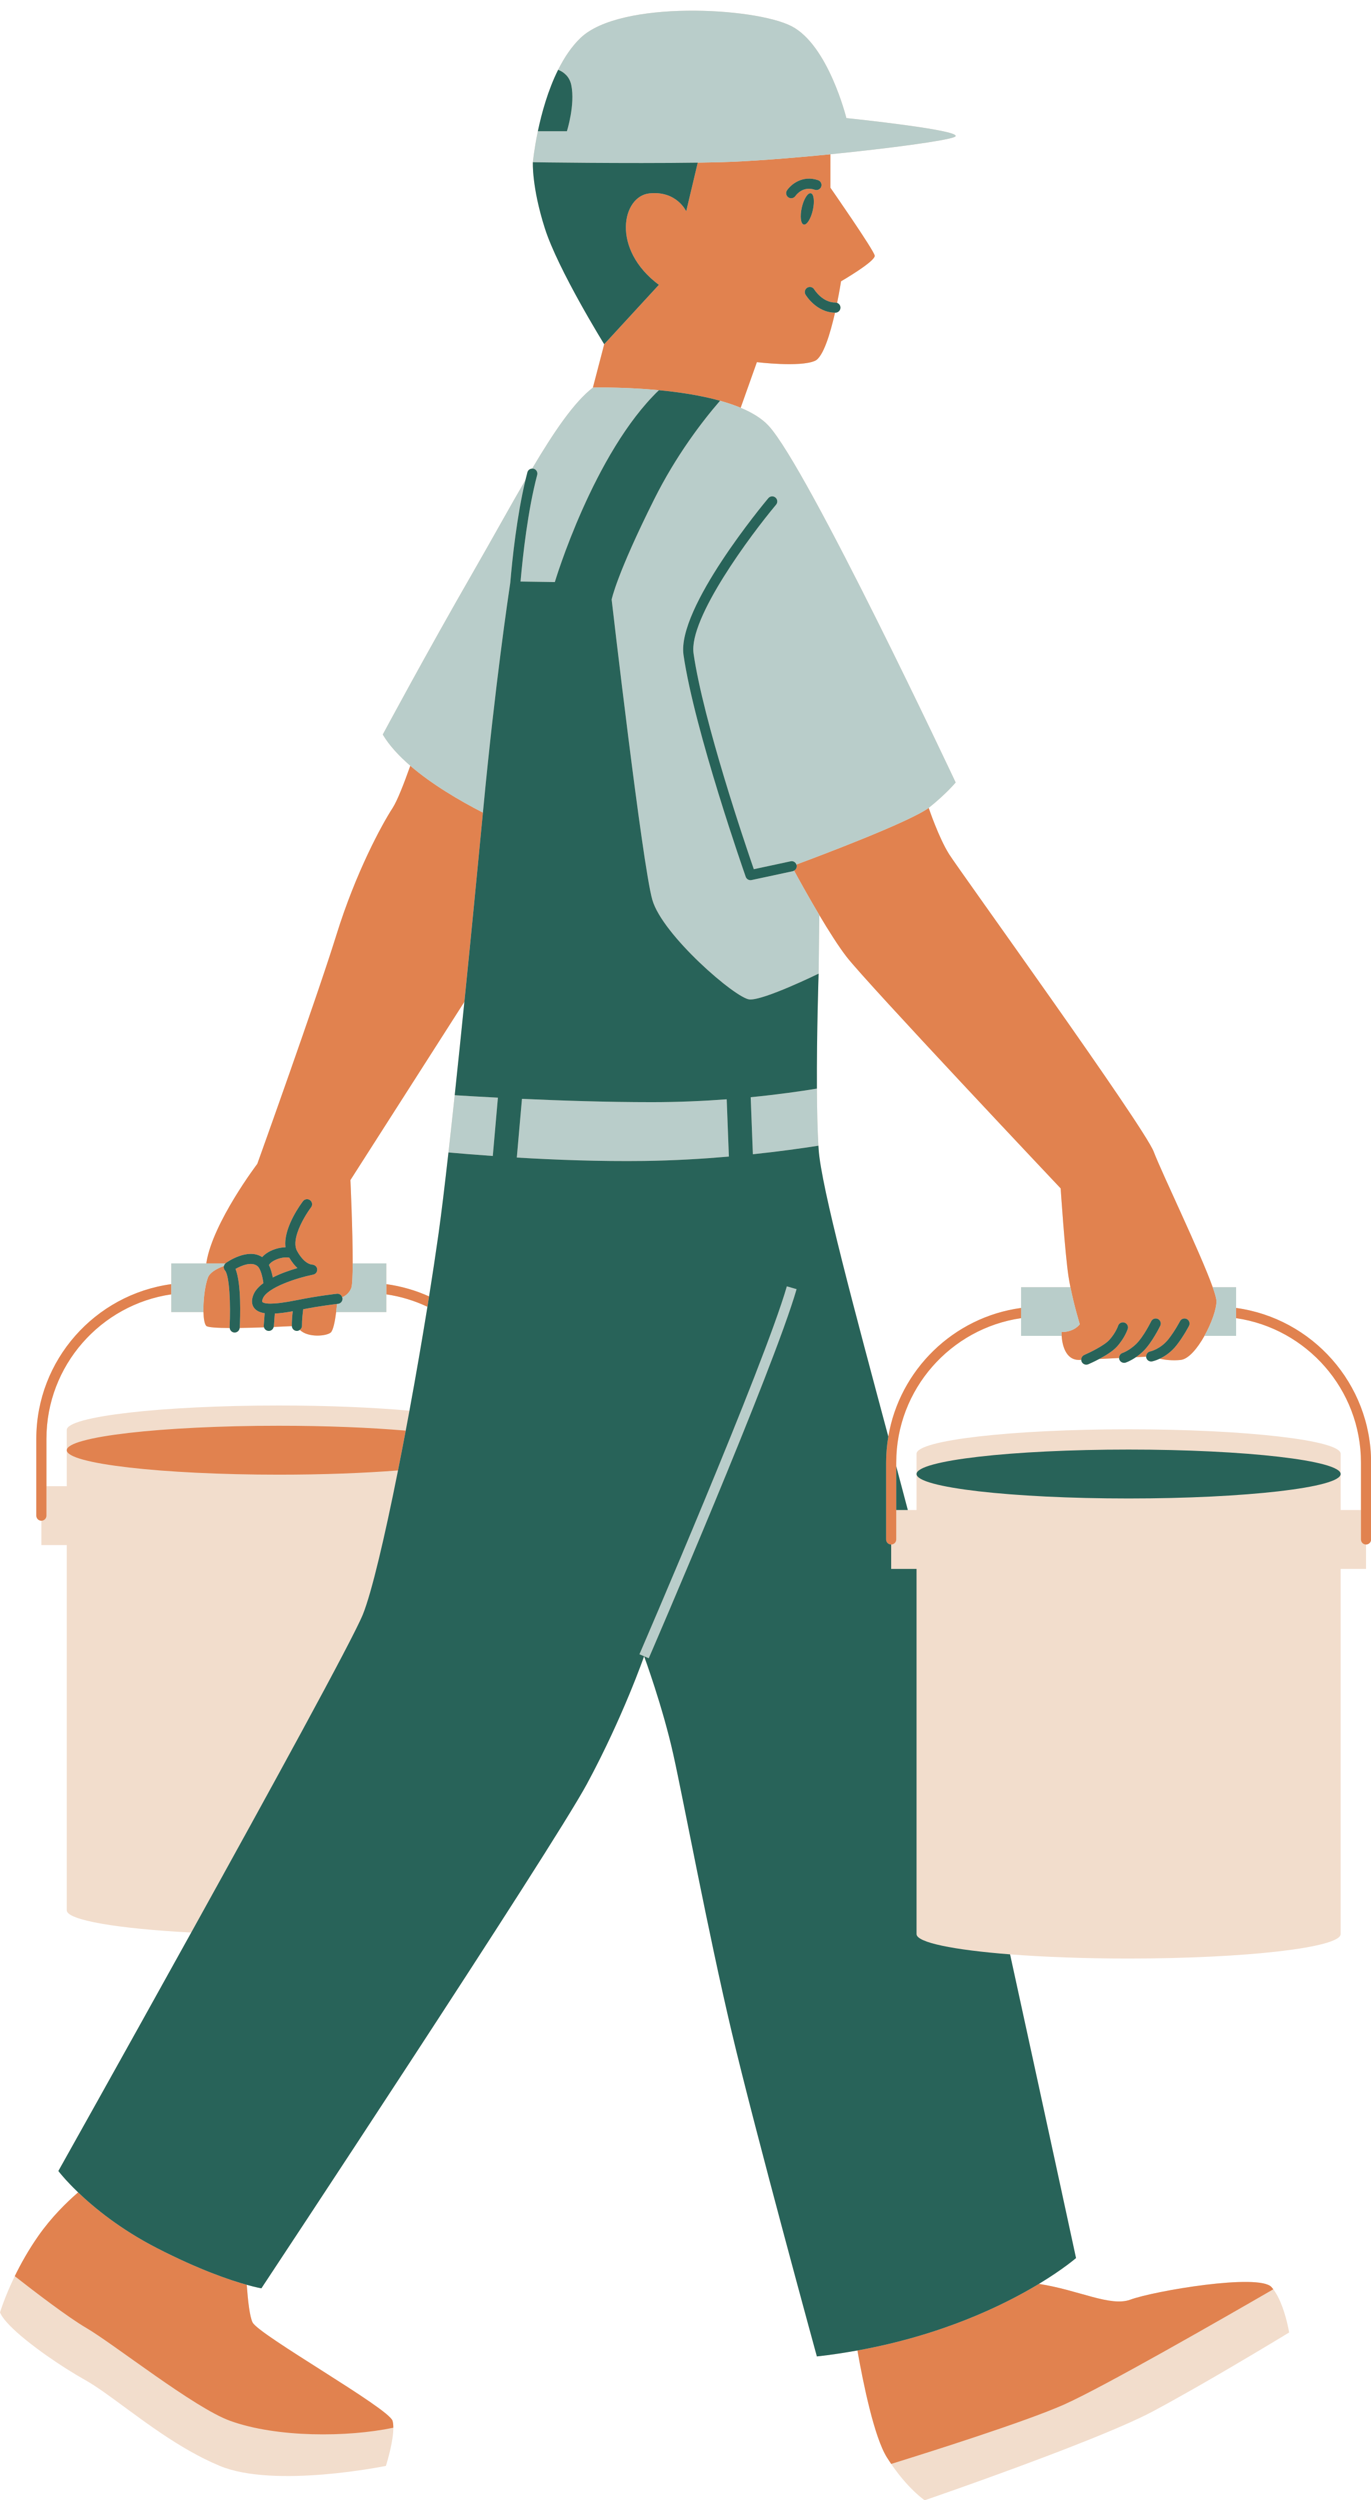 <?xml version="1.0" encoding="UTF-8"?>
<!DOCTYPE svg PUBLIC '-//W3C//DTD SVG 1.0//EN'
          'http://www.w3.org/TR/2001/REC-SVG-20010904/DTD/svg10.dtd'>
<svg height="1242.0" preserveAspectRatio="xMidYMid meet" version="1.0" viewBox="0.0 -5.3 681.3 1242.0" width="681.3" xmlns="http://www.w3.org/2000/svg" xmlns:xlink="http://www.w3.org/1999/xlink" zoomAndPan="magnify"
><g id="change1_1"
  ><path d="M614.268,644.42v-10.296H602.64c-6.088-17.098-25.296-56.733-29.287-67.255 c-4.758-12.542-96.504-139.615-101.694-147.832s-10.154-23.01-10.154-23.01c8.633-6.868,13.411-12.632,13.411-12.632 S401.237,226.73,381.811,206.05c-3.341-3.557-8.133-6.433-13.742-8.78l8.06-22.669c0,0,21.343,2.639,28.837-0.64 c4.14-1.811,7.663-13.679,9.989-23.942c0.058,0.001,0.112,0.01,0.17,0.01c0.005,0,0.012,0,0.017,0 c1.391-0.001,2.517-1.129,2.515-2.521c-0.002-1.085-0.697-1.988-1.659-2.34c1.24-6.093,1.942-10.724,1.942-10.724 s17.205-9.96,16.737-12.77c-0.468-2.81-22.014-33.724-22.014-33.724V71.33c29.464-2.935,57.4-6.708,61.667-8.575 c7.164-3.134-53.727-9.402-53.727-9.402s-8.955-36.266-27.311-45.668S308.223-5.3,288.523,13.504 c-4.493,4.289-8.163,9.84-11.163,15.847c-5.069,10.147-8.209,21.593-10.08,30.53c-1.878,8.971-2.486,15.409-2.486,15.409l0,0l0,0 c0,0-0.609,12.19,5.948,32.799S300.25,165.7,300.25,165.7l-5.617,21.53c-9.368,7.246-19.248,21.769-30.214,40.255 c-1.071,0.043-2.045,0.74-2.335,1.833c-0.326,1.227-0.637,2.483-0.942,3.751c-8.001,13.76-16.581,29.363-25.971,45.673 c-23.813,41.36-44.966,80.84-44.966,80.84c3.195,5.407,8.018,10.617,13.686,15.506c-3.109,8.762-6.475,17.409-8.768,20.939 c-5.38,8.287-18.293,31.959-27.977,63.164s-39.275,113.638-39.275,113.638s-22.059,29.053-25.287,48.96 c-0.029,0.177-0.009,0.338-0.026,0.511H85.121v10.297c-37.826,5.141-67.079,37.63-67.079,76.844V747.6 c0,1.391,1.127,2.517,2.517,2.517c0,0,0,0,0.001,0v12.111h12.613V943.63c0,4.919,25.379,9.152,61.852,11.062 C60.636,1016.719,29,1073.144,29,1073.144s3.264,4.329,9.817,10.613c-6.089,5.282-13.49,12.637-19.827,21.711 c-4.907,7.025-8.742,13.942-11.653,19.916l0,0c-0.002,0.004-0.003,0.007-0.005,0.011c-0.268,0.55-0.524,1.088-0.776,1.621 c-0.113,0.239-0.223,0.475-0.333,0.71c-0.807,1.729-1.531,3.355-2.172,4.864c-0.014,0.033-0.027,0.064-0.041,0.097 c-0.45,1.061-0.862,2.064-1.233,2.995c-0.001,0.002-0.001,0.003-0.002,0.005c-0.56,1.408-1.03,2.647-1.414,3.707 c-0.014,0.04-0.029,0.079-0.043,0.118c-0.366,1.009-0.651,1.84-0.862,2.474c-0.025,0.074-0.046,0.138-0.068,0.206 c-0.095,0.289-0.171,0.524-0.23,0.711c-0.022,0.069-0.044,0.139-0.061,0.193c-0.028,0.089-0.052,0.168-0.067,0.217 c-0.001,0.004-0.001,0.003-0.002,0.007c-0.006,0.021-0.025,0.082-0.025,0.082c0.422,1.036,1.16,2.203,2.158,3.469 c1.497,1.899,3.58,4.022,6.061,6.258c2.834,2.555,6.203,5.258,9.796,7.949c1.649,1.235,3.333,2.467,5.056,3.681 c6.573,4.63,13.487,8.991,19.241,12.213s12.759,8.43,20.709,14.279c2.65,1.95,5.405,3.971,8.253,6.014 c2.848,2.043,5.79,4.107,8.814,6.143c9.072,6.108,18.882,11.963,29.125,16.221c27.313,11.355,82.552,0,82.552,0 s0.014-0.046,0.021-0.068c0.022-0.068,0.063-0.198,0.138-0.444c0-0.001,0-0.001,0.001-0.002c0.695-2.258,3.556-11.981,3.537-18.445 c0-0.001,0-0.003,0-0.004l0,0c-0.004-1.307-0.112-2.495-0.396-3.442c-1.88-6.267-66.426-42.613-69.56-48.88 c-1.417-2.834-2.32-10.794-2.886-18.664c4.741,1.321,7.272,1.744,7.272,1.744S273.877,913.814,291.7,880.81 c17.818-32.996,28.378-63.351,28.383-63.367h0.001c0.008,0.022,9.243,25.093,14.522,48.845 c5.281,23.763,17.162,87.791,29.044,137.958c11.881,50.167,42.289,161.019,42.289,161.019c6.994-0.786,13.694-1.798,20.146-2.964 c2.92,16.518,8.357,43.05,14.636,53.097c1.857,2.971,3.705,5.565,5.486,7.867c0.096,0.125,0.194,0.256,0.29,0.379 c0.473,0.605,0.935,1.175,1.396,1.735c0.141,0.171,0.282,0.345,0.421,0.511c0.437,0.522,0.863,1.02,1.286,1.501 c0.154,0.176,0.306,0.348,0.458,0.519c0.403,0.452,0.797,0.887,1.184,1.301c0.165,0.177,0.324,0.343,0.486,0.514 c0.361,0.38,0.717,0.754,1.06,1.1c0.191,0.193,0.369,0.367,0.554,0.55c0.296,0.293,0.596,0.592,0.876,0.86 c0.454,0.434,0.888,0.839,1.295,1.207c0.013,0.011,0.025,0.022,0.037,0.034c0.334,0.302,0.652,0.582,0.95,0.84 c0.02,0.017,0.039,0.033,0.058,0.05c0.292,0.252,0.566,0.483,0.82,0.693c0.017,0.014,0.032,0.026,0.049,0.04 c0.251,0.206,0.484,0.395,0.693,0.56c0.016,0.012,0.028,0.022,0.043,0.034c0.204,0.161,0.389,0.304,0.55,0.426 c0.02,0.015,0.034,0.025,0.053,0.04c0.482,0.364,0.753,0.546,0.753,0.546s10.145-3.48,24.58-8.646 c2.625-0.939,5.391-1.934,8.264-2.974c1.437-0.52,2.9-1.051,4.385-1.592c2.971-1.082,6.031-2.204,9.144-3.354 c4.67-1.726,9.462-3.516,14.257-5.335c1.598-0.606,3.196-1.216,4.791-1.827c2.042-0.783,4.071-1.568,6.09-2.354 c3.653-1.422,7.246-2.842,10.74-4.248c4.264-1.716,8.358-3.404,12.203-5.041c2.885-1.228,5.617-2.423,8.168-3.576 c2.897-1.31,5.576-2.568,7.926-3.746c0.041-0.02,0.087-0.042,0.128-0.062c0.971-0.488,1.89-0.962,2.751-1.423 c1.877-1.002,3.816-2.053,5.792-3.135c1.15-0.63,2.316-1.272,3.491-1.923c3.294-1.824,6.668-3.718,10.06-5.644 c1.909-1.084,3.821-2.177,5.725-3.27s3.798-2.187,5.672-3.272c1.873-1.086,3.724-2.163,5.541-3.225 c0.908-0.531,1.808-1.057,2.698-1.579c16.011-9.387,28.701-17.12,28.701-17.12l0,0c0,0-0.01-0.059-0.025-0.145 c-0.18-1.062-1.479-8.336-4.255-14.868c-0.001-0.002-0.002-0.005-0.003-0.007c-0.249-0.584-0.509-1.163-0.782-1.731 c-0.003-0.007-0.007-0.013-0.01-0.02c-0.271-0.564-0.554-1.117-0.85-1.654c-0.005-0.009-0.01-0.017-0.015-0.026 c-0.296-0.536-0.603-1.057-0.923-1.556c-0.002-0.003-0.005-0.007-0.007-0.01c-0.594-0.925-1.223-1.793-1.904-2.542 c-6.267-6.893-58.28,1.88-70.186,6.267c-9.902,3.648-25.884-4.882-45.398-7.839c12.181-7.361,18.451-12.841,18.451-12.841 s-15.841-73.338-32.774-150.856c16.814,1.309,37.081,2.073,58.897,2.073c58.197,0,105.376-5.438,105.376-12.147V774.052h12.613 v-12.111h0.001c1.391,0,2.517-1.126,2.517-2.517v-38.159C681.347,682.051,652.094,649.561,614.268,644.42z M203.471,695.462 c-17.896-1.617-40.424-2.583-64.924-2.583c-58.197,0-105.376,5.439-105.376,12.147v10.068v17.877H23.076v-23.529 c0-36.433,27.003-66.669,62.045-71.771v8.799h15.977c0.097,3.305,0.542,5.944,1.38,6.852c0.702,0.76,5.479,1.038,11.675,1.064 c0.136,1.202,1.076,2.178,2.325,2.244c0.043,0.002,0.087,0.002,0.132,0.002c1.289,0,2.355-0.987,2.482-2.272 c3.952-0.051,8.153-0.168,12.089-0.307c0.294,0.962,1.141,1.697,2.204,1.778c0.065,0.005,0.13,0.007,0.194,0.007 c1.178,0,2.151-0.838,2.41-1.969c3.767-0.155,6.975-0.31,9.05-0.416c0.071,1.327,1.151,2.385,2.493,2.385c0.005,0,0.011,0,0.017,0 c0.546-0.004,1.022-0.217,1.432-0.515c4.193,4.03,13.253,3.103,15.358,1.322c1.306-1.105,2.18-5.968,2.707-10.176h24.93v-8.799 c7.205,1.049,14.068,3.16,20.428,6.17C209.67,660.756,206.622,678.372,203.471,695.462z M217.938,607.428 c-1.385,9.83-2.977,20.373-4.709,31.263c-6.645-2.994-13.78-5.077-21.254-6.093v-10.297h-16.707c0.038-15.955-1.126-41.4-1.126-41.4 l56.626-88.541c-1.636,16.151-3.257,31.832-4.807,46.382c-0.266,2.499-0.53,4.962-0.792,7.389c-0.01,0.097-0.021,0.192-0.031,0.289 c-0.253,2.344-0.503,4.654-0.751,6.926c-0.01,0.091-0.02,0.181-0.03,0.272c-0.512,4.687-1.013,9.217-1.502,13.561 C220.98,583.846,219.296,597.785,217.938,607.428z M406.803,565.573c-0.037-0.565-0.07-1.158-0.105-1.743 c-0.479-8.137-0.694-18.108-0.748-28.353c-0.147-27.633,0.853-57.123,0.853-57.123l0.353-29.063 c4.582,7.7,9.532,15.542,13.524,20.699c10.38,13.407,106.394,115.044,106.394,115.044s2.162,32.437,3.892,43.682 c0.275,1.789,0.609,3.609,0.969,5.408h-24.523v10.296c-33.575,4.563-60.377,30.675-65.981,63.913 C424.892,646.485,408.034,584.235,406.803,565.573z M666.216,716.85c0-6.709-47.178-12.147-105.376-12.147 c-58.197,0-105.376,5.439-105.376,12.147v10.068v17.877h-4.339c-1.879-7.136-3.806-14.4-5.757-21.721v-1.808 c0-36.433,27.004-66.669,62.045-71.771v8.799h20.154c0.263,3.859,1.673,12.277,9.022,11.943c0.231-0.01,0.479-0.022,0.729-0.033 c0.014,0.294,0.062,0.592,0.186,0.878c0.41,0.954,1.337,1.522,2.313,1.522c0.332,0,0.669-0.066,0.993-0.206 c0.489-0.211,2.754-1.205,5.416-2.617c3.183-0.154,6.619-0.322,9.917-0.484c0.01,0.214,0.002,0.427,0.07,0.641 c0.342,1.072,1.332,1.755,2.399,1.755c0.253,0,0.509-0.037,0.762-0.118c0.127-0.04,2.31-0.772,5.111-2.69 c2.038-0.101,3.796-0.189,5.102-0.254c0.006,0.119-0.026,0.232-0.003,0.353c0.231,1.204,1.286,2.04,2.468,2.04 c0.157,0,0.317-0.015,0.479-0.047c0.131-0.025,1.645-0.338,3.741-1.318c2.722,0.565,6.486,1.038,10.487,0.588 c3.889-0.437,8.32-5.762,11.781-11.952h15.728v-8.799c35.041,5.102,62.045,35.338,62.045,71.771v23.53h-10.097L666.216,716.85 L666.216,716.85z" fill="#f2ddcc"
  /></g
  ><g
  ><g id="change2_1"
    ><path d="M203.892,375.088c10.675,9.208,24.377,17.263,36.091,23.281c-2.85,29.914-6.059,62.816-9.216,93.99 L174.142,580.9c0,0,1.164,25.445,1.126,41.4c-0.015,6.165-0.209,10.917-0.719,12.231c-1.001,2.576-2.94,3.909-4.508,4.609 c-0.356-1.131-1.432-1.921-2.637-1.765c-0.098,0.01-9.923,1.133-19.448,3.082c-6.739,1.381-10.904,1.813-13.504,1.818 c-0.012-0.001-0.021-0.008-0.033-0.009c-0.029-0.002-0.053,0.011-0.081,0.01c-2.806-0.008-3.731-0.523-4.024-0.88 c-0.111-0.138-0.114-0.713,0.328-1.745c2.297-5.366,16.571-10.083,25.028-11.796c1.279-0.261,2.092-1.45,1.946-2.748 c-0.147-1.298-1.304-2.183-2.623-2.229c-0.01-0.047-3.628,0.049-7.398-6.806c-1.309-2.379-0.913-5.698,0.209-9.075 c1.667-5.015,4.954-10.16,6.773-12.559c0.839-1.106,0.624-2.684-0.482-3.525c-1.107-0.843-2.684-0.627-3.526,0.479 c-1.073,1.41-8.79,11.882-8.816,21.026c-0.002,0.628,0.047,1.245,0.122,1.857c-0.874,0.022-1.773,0.116-2.676,0.282 c-3.414,0.627-6.838,2.247-8.921,4.608c-7.269-4.77-17.604,2.611-18.063,2.941c-0.072,0.052-0.109,0.135-0.174,0.194h-9.483 c0.017-0.173-0.002-0.334,0.026-0.511c3.228-19.907,25.287-48.96,25.287-48.96s29.591-82.433,39.275-113.638 s22.597-54.878,27.977-63.164C197.417,392.497,200.782,383.85,203.892,375.088z M191.975,637.671 c7.205,1.049,14.068,3.16,20.428,6.17c0.279-1.725,0.554-3.442,0.826-5.15c-6.645-2.994-13.78-5.077-21.254-6.093V637.671z M20.559,750.118L20.559,750.118c1.39,0,2.517-1.126,2.517-2.517v-14.63v-23.529c0-36.433,27.003-66.669,62.045-71.771v-5.074 c-37.826,5.141-67.079,37.63-67.079,76.844V747.6C18.042,748.992,19.169,750.118,20.559,750.118z M33.172,715.094 c0,6.709,47.178,12.147,105.376,12.147c21.966,0,42.358-0.776,59.24-2.101c1.279-6.411,2.563-13.032,3.837-19.778 c-17.586-1.517-39.421-2.416-63.077-2.416C80.35,702.947,33.172,708.385,33.172,715.094z M442.852,1218.654 c19.136-5.937,66.474-20.893,85.755-29.421c19.304-8.538,79.627-43.155,104.14-57.334c0.349,0.455-0.216-0.353-0.897-1.102 c-6.267-6.893-58.28,1.88-70.186,6.267c-9.902,3.648-25.884-4.882-45.398-7.839c-17.787,10.748-48.212,25.491-90.184,33.075 c2.92,16.518,8.357,43.05,14.636,53.097 M125.505,1148.344c-1.417-2.834-2.32-10.794-2.886-18.664 c-8.378-2.335-23.731-7.504-44.741-18.309c-18.1-9.309-31.049-19.928-39.063-27.614c-6.089,5.282-13.49,12.637-19.827,21.711 c-4.907,7.025-8.742,13.942-11.653,19.916c10.502,8.216,26.601,20.495,35.439,25.651c13.839,8.073,53.737,39.773,71.598,46.219 c23.187,8.367,58.259,8.215,81.088,3.412c-0.004-1.307-0.112-2.495-0.396-3.442 C193.185,1190.957,128.639,1154.611,125.505,1148.344z M404.965,173.96c-7.494,3.279-28.837,0.64-28.837,0.64l-8.06,22.669 c-9.553-3.998-21.518-6.431-33.02-7.894c-0.021-0.003-0.042-0.006-0.063-0.008c-20.99-2.664-40.352-2.135-40.352-2.135l5.617-21.53 l27.166-29.508c-23.888-17.799-18.267-44.028-4.684-45.433C336.316,89.355,341,99.659,341,99.659l5.733-24.159 c3.726-0.055,7.329-0.124,10.741-0.209c14.483-0.362,35.188-1.969,55.189-3.962v16.62c0,0,21.546,30.913,22.014,33.724 c0.468,2.81-16.737,12.77-16.737,12.77s-0.702,4.631-1.942,10.724c-0.27-0.099-0.553-0.173-0.858-0.173h-0.002 c-0.005,0-0.007,0-0.012,0c-6.489,0-10.469-6.457-10.508-6.522c-0.713-1.19-2.252-1.578-3.444-0.869 c-1.195,0.71-1.588,2.255-0.878,3.45c0.217,0.364,5.384,8.86,14.659,8.966C412.628,160.282,409.105,172.149,404.965,173.96z M404.902,88.968c1.305,0.452,2.746-0.246,3.198-1.56c0.452-1.315-0.246-2.747-1.561-3.199c-7.763-2.674-13.507,2.143-15.454,5.066 c-0.767,1.15-0.457,2.698,0.688,3.473c0.43,0.291,0.919,0.43,1.404,0.43c0.806,0,1.598-0.385,2.087-1.098 C395.63,91.55,399.015,86.942,404.902,88.968z M399.417,106.244c1.515,0.343,3.532-2.859,4.504-7.152s0.532-8.052-0.983-8.395 c-1.515-0.343-3.532,2.859-4.504,7.152S397.902,105.901,399.417,106.244z M130.89,632.101c-0.397-3.129-1.413-7.152-2.894-8.408 c-2.994-2.539-8.188-0.226-10.956,1.332c2.919,7.421,2.359,23.823,2.08,29.221c-0.002,0.041-0.025,0.074-0.029,0.115 c3.952-0.051,8.153-0.168,12.089-0.307c-0.089-0.292-0.139-0.601-0.114-0.923l0.464-6.085c-2.257-0.352-4.012-1.112-5.118-2.467 c-1.004-1.231-1.888-3.431-0.397-6.907C126.908,635.585,128.666,633.732,130.89,632.101z M136.565,647.212l-0.48,6.302 c-0.01,0.128-0.069,0.235-0.097,0.356c3.767-0.155,6.975-0.31,9.05-0.416c-0.002-0.04-0.024-0.074-0.024-0.114 c-0.017-2.531,0.22-5.211,0.464-7.277C142.15,646.671,139.177,647.071,136.565,647.212z M103.279,629.455 c-1.553,4.33-2.341,11.576-2.182,17.015c0.097,3.305,0.542,5.944,1.38,6.852c0.702,0.76,5.479,1.038,11.675,1.064 c-0.015-0.135-0.067-0.26-0.06-0.4c0.6-11.644-0.1-25.726-2.275-28.169c-0.472-0.531-0.698-1.236-0.622-1.944 c0.012-0.11,0.075-0.202,0.101-0.309C107.339,625.034,104.179,626.946,103.279,629.455z M167.044,646.47 c0.188-1.498,0.332-2.904,0.435-4.036c-1.923,0.232-9.26,1.153-16.794,2.613c-0.271,1.95-0.657,5.264-0.638,8.257 c0.005,0.845-0.433,1.559-1.068,2.019c4.193,4.03,13.253,3.103,15.358,1.322C165.644,655.541,166.517,650.678,167.044,646.47z M143.759,619.462c-3.24-0.721-8.757,1.224-10.119,3.643c0.97,1.978,1.556,4.263,1.911,6.181c4.04-2.054,8.583-3.604,12.255-4.661 C146.487,623.413,145.108,621.72,143.759,619.462z M614.268,644.42v5.074c35.041,5.102,62.045,35.338,62.045,71.771v23.53v14.629 c0,1.391,1.125,2.516,2.516,2.517h0.001c1.391,0,2.517-1.126,2.517-2.517v-38.159C681.347,682.051,652.094,649.561,614.268,644.42z M440.335,721.265v38.159c0,1.391,1.126,2.517,2.517,2.517l0,0c1.391,0,2.517-1.126,2.517-2.517v-14.629v-21.721v-1.808 c0-36.433,27.004-66.669,62.045-71.771v-5.074c-33.575,4.563-60.377,30.675-65.981,63.913 C440.724,712.542,440.335,716.858,440.335,721.265z M530.967,628.717c0.275,1.789,0.609,3.609,0.969,5.408 c1.904,9.508,4.653,18.38,4.653,18.38s-2.595,3.893-9.082,3.893c0,0-0.017,0.76,0.06,1.897c0.263,3.859,1.673,12.277,9.022,11.943 c0.231-0.01,0.479-0.022,0.729-0.033c-0.048-1.016,0.51-2.001,1.501-2.428c2.603-1.123,9.923-4.66,12.475-7.487 c3.186-3.535,4.314-6.937,4.326-6.971c0.425-1.32,1.846-2.05,3.161-1.625c1.32,0.42,2.052,1.826,1.637,3.149 c-0.057,0.177-1.426,4.427-5.388,8.82c-2.021,2.238-5.686,4.466-8.804,6.119c3.183-0.154,6.619-0.322,9.917-0.484 c-0.053-1.112,0.595-2.168,1.707-2.52c0.02-0.007,3.355-1.133,6.819-4.52c3.626-3.547,7.352-11.108,7.389-11.184 c0.615-1.246,2.119-1.76,3.367-1.155c1.249,0.612,1.765,2.119,1.155,3.368c-0.167,0.342-4.144,8.414-8.392,12.57 c-1.281,1.254-2.54,2.233-3.703,3.03c2.038-0.101,3.796-0.189,5.102-0.254c-0.059-1.227,0.74-2.348,1.979-2.592 c0.118-0.027,5.211-1.15,9.181-6.221c3.161-4.044,5.619-8.753,5.644-8.8c0.639-1.234,2.158-1.716,3.395-1.074 c1.232,0.642,1.713,2.158,1.074,3.392c-0.108,0.209-2.689,5.162-6.148,9.584c-2.794,3.569-6.009,5.604-8.438,6.74 c2.722,0.565,6.486,1.038,10.487,0.588c3.889-0.437,8.32-5.762,11.781-11.952c3.467-6.201,5.961-13.271,5.961-17.167 c0-1.254-0.692-3.718-1.861-7.002c-6.088-17.098-25.296-56.733-29.287-67.255c-4.758-12.542-96.504-139.615-101.694-147.832 s-10.154-23.01-10.154-23.01c-10.035,7.229-55.025,24.143-65.754,28.126c0.042,0.113,0.117,0.206,0.143,0.328 c0.241,1.119-0.326,2.188-1.283,2.706c2.173,3.998,7.099,12.948,12.547,22.103c4.582,7.7,9.532,15.542,13.524,20.699 c10.38,13.407,106.394,115.044,106.394,115.044S529.237,617.472,530.967,628.717z" fill="#e1824f"
    /></g
    ><g id="change3_1"
    ><path d="M103.279,629.455c0.9-2.51,4.059-4.421,8.017-5.892c0.119-0.49,0.37-0.924,0.745-1.263h-9.483H85.121v10.297 v5.074v8.799h15.977C100.938,641.031,101.726,633.786,103.279,629.455z M191.975,637.671v-5.074V622.3h-16.707 c-0.015,6.165-0.209,10.917-0.719,12.231c-1.001,2.576-2.94,3.909-4.508,4.609c0.048,0.152,0.128,0.289,0.146,0.452 c0.156,1.381-0.837,2.628-2.217,2.783c-0.012,0.002-0.186,0.021-0.49,0.058c-0.103,1.131-0.247,2.537-0.435,4.036h24.93V637.671z M266.949,230.61c-4.681,17.643-7.158,40.173-8.275,52.973l17.038,0.262c0,0,19.157-64.056,51.721-95.314 c-17.858-1.706-32.799-1.3-32.8-1.3c-9.368,7.246-19.248,21.769-30.214,40.255c0.246-0.01,0.493-0.021,0.743,0.046 C266.507,227.889,267.307,229.266,266.949,230.61z M327.437,188.528c-0.001,0.001-0.002,0.002-0.003,0.003 c0.136,0.013,0.275,0.029,0.41,0.042C327.71,188.56,327.57,188.541,327.437,188.528z M334.986,189.366 c-2.413-0.307-4.798-0.566-7.142-0.793C330.187,188.801,332.573,189.06,334.986,189.366z M235.171,278.743 c-23.813,41.36-44.966,80.84-44.966,80.84c3.195,5.407,8.018,10.617,13.686,15.506c10.675,9.208,24.377,17.263,36.091,23.281 c0.074-0.778,0.149-1.567,0.223-2.342c5.822-61.173,12.441-105.721,13.36-111.788c1.015-11.918,3.285-33.328,7.577-51.17 C253.141,246.83,244.562,262.433,235.171,278.743z M345.783,191.046c-1.398-0.258-2.798-0.499-4.203-0.724 C342.984,190.547,344.386,190.788,345.783,191.046z M345.783,191.046c0.417,0.077,0.833,0.151,1.249,0.231 C346.616,191.197,346.199,191.122,345.783,191.046z M340.31,190.119c-1.758-0.269-3.515-0.522-5.261-0.744 C336.794,189.598,338.552,189.85,340.31,190.119z M368.069,197.269c-3.185-1.333-6.653-2.477-10.267-3.484 c-8.958,10.365-21.846,27.207-32.704,48.924c-18.8,37.6-21.15,49.82-21.15,49.82s15.196,131.599,20.21,149.146 s41.36,48.88,48.253,49.506c6.893,0.627,34.393-12.827,34.393-12.827l0.353-29.063c-5.448-9.155-10.374-18.105-12.547-22.103 c-0.206,0.112-0.408,0.231-0.649,0.283l-20.482,4.4c-0.177,0.039-0.355,0.057-0.53,0.057c-1.048,0-2.012-0.656-2.372-1.681 c-0.254-0.718-25.404-72.316-30.904-110.157c-3.393-23.35,40.272-75.707,42.132-77.924c0.892-1.064,2.48-1.206,3.544-0.311 c1.064,0.894,1.204,2.481,0.31,3.546c-12.268,14.627-43.553,56.427-41.004,73.964c4.904,33.742,25.765,95.046,29.94,107.118 l18.308-3.933c1.231-0.273,2.418,0.451,2.846,1.604c10.729-3.983,55.719-20.897,65.754-28.126 c8.633-6.868,13.411-12.632,13.411-12.632S401.237,226.73,381.811,206.05C378.47,202.493,373.678,199.616,368.069,197.269z M341.579,190.322c-0.424-0.068-0.845-0.138-1.269-0.203C340.733,190.184,341.156,190.254,341.579,190.322z M357.226,193.62 c-3.298-0.9-6.719-1.676-10.194-2.344C350.507,191.944,353.927,192.722,357.226,193.62z M357.226,193.62 c0.194,0.053,0.383,0.111,0.576,0.165c0.004-0.005,0.009-0.011,0.013-0.016C357.623,193.716,357.42,193.673,357.226,193.62z M602.639,634.124c1.169,3.284,1.861,5.748,1.861,7.002c0,3.896-2.494,10.966-5.961,17.167h15.728v-8.799v-5.074v-10.296H602.639z M507.414,634.124v10.296v5.074v8.799h20.154c-0.078-1.137-0.06-1.897-0.06-1.897c6.487,0,9.082-3.893,9.082-3.893 s-2.749-8.871-4.653-18.38L507.414,634.124L507.414,634.124z M346.732,75.5c3.726-0.055,7.329-0.124,10.741-0.209 c14.483-0.362,35.188-1.969,55.189-3.962c29.464-2.935,57.4-6.708,61.667-8.575c7.164-3.134-53.727-9.402-53.727-9.402 s-8.955-36.266-27.311-45.668S308.223-5.3,288.523,13.504c-4.493,4.289-8.163,9.84-11.163,15.847 c2.879,1.182,5.668,3.417,6.538,7.641c2.006,9.745-2.184,22.89-2.184,22.89H267.28c-1.878,8.971-2.486,15.409-2.486,15.409l0,0 C264.797,75.291,311.34,76.024,346.732,75.5z M317.77,816.443l2.31,0.998h0.001l2.31,0.998 c0.617-1.426,61.819-143.108,73.46-183.356l-4.837-1.396C379.463,673.63,318.385,815.018,317.77,816.443z M405.95,535.46 c-7.88,1.301-19.226,2.94-32.904,4.277l1.086,28.342c13.177-1.39,24.41-2.969,32.566-4.249c-0.479-8.137-0.694-18.108-0.748-28.353 C405.95,535.471,405.95,535.465,405.95,535.46z M225.168,546.13c-0.01,0.097-0.021,0.192-0.031,0.289 c-0.253,2.344-0.503,4.654-0.751,6.926c-0.01,0.091-0.02,0.181-0.03,0.272c-0.512,4.687-1.013,9.217-1.502,13.561 c5.845,0.526,13.383,1.151,22.03,1.759l2.549-28.971c-8.415-0.436-15.774-0.868-21.473-1.225 C225.694,541.24,225.43,543.703,225.168,546.13z M362.212,569.225l-1.091-28.455c-11.383,0.854-23.957,1.425-37.233,1.425 c-22.091,0-45.148-0.763-64.504-1.647l-2.566,29.166c18.847,1.128,41.244,1.992,63.262,1.695 C334.95,571.208,349.254,570.353,362.212,569.225z" fill="#b9cdca"
    /></g
    ><g id="change4_1"
    ><path d="M270.742,108.09c-6.557-20.609-5.948-32.799-5.948-32.799l0,0c0.003,0,46.546,0.733,81.939,0.209L341,99.659 c0,0-4.684-10.304-18.267-8.899s-19.204,27.635,4.684,45.433l-27.166,29.508C300.25,165.701,277.3,128.699,270.742,108.09z M445.369,723.074v21.721h5.757C449.247,737.658,447.319,730.395,445.369,723.074z M501.943,965.528 c16.933,77.518,32.774,150.856,32.774,150.856s-6.27,5.481-18.451,12.841c-17.787,10.748-48.212,25.491-90.184,33.075 c-6.452,1.166-13.152,2.178-20.146,2.964c0,0-30.408-110.852-42.289-161.019c-11.882-50.167-23.763-114.195-29.044-137.958 c-5.278-23.753-14.514-48.823-14.522-48.845l2.31,0.998c0.617-1.426,61.819-143.108,73.46-183.356l-4.837-1.396 c-11.55,39.943-72.628,181.331-73.244,182.757l2.31,0.998c-0.006,0.016-10.566,30.372-28.383,63.367 c-17.822,33.004-161.805,250.615-161.805,250.615s-2.531-0.423-7.272-1.744c-8.378-2.335-23.731-7.504-44.741-18.309 c-18.1-9.309-31.049-19.928-39.063-27.614c-6.553-6.284-9.817-10.613-9.817-10.613s31.636-56.424,66.025-118.452 c38.454-69.36,80.352-145.726,85.314-158.054c4.4-10.93,10.859-38.461,17.449-71.498c1.279-6.411,2.563-13.032,3.837-19.778 c0.619-3.273,1.234-6.577,1.847-9.901c3.151-17.09,6.198-34.705,8.931-51.621c0.279-1.725,0.554-3.442,0.826-5.15 c1.732-10.89,3.325-21.433,4.709-31.263c1.358-9.643,3.042-23.582,4.916-40.25c5.845,0.526,13.383,1.151,22.03,1.759l2.549-28.971 c-8.415-0.436-15.774-0.868-21.473-1.225c1.55-14.55,3.172-30.231,4.807-46.382c3.157-31.174,6.365-64.076,9.216-93.99 c0.074-0.778,0.149-1.567,0.223-2.342c5.822-61.173,12.441-105.721,13.36-111.788c1.015-11.918,3.285-33.328,7.577-51.17 c0.305-1.268,0.616-2.524,0.942-3.751c0.29-1.094,1.263-1.791,2.335-1.833c0.246-0.01,0.493-0.021,0.743,0.046 c1.345,0.356,2.145,1.734,1.787,3.077c-4.681,17.643-7.158,40.173-8.275,52.973l17.038,0.262c0,0,19.158-64.061,51.724-95.318 c2.472,0.236,4.999,0.514,7.549,0.839c0.021,0.003,0.042,0.006,0.063,0.008c7.662,0.978,15.535,2.385,22.767,4.395 c-8.959,10.364-21.854,27.213-32.718,48.94c-18.8,37.6-21.15,49.82-21.15,49.82s15.196,131.599,20.21,149.146 s41.36,48.88,48.253,49.506c6.893,0.627,34.393-12.827,34.393-12.827s-1,29.49-0.853,57.123c0-0.006,0-0.012,0-0.017 c-7.88,1.301-19.226,2.94-32.904,4.277l1.086,28.342c13.177-1.39,24.41-2.969,32.566-4.249c0.034,0.585,0.068,1.178,0.105,1.743 c1.23,18.663,18.089,80.912,34.63,142.761c-0.709,4.208-1.098,8.524-1.098,12.931v38.159c0,1.391,1.126,2.517,2.517,2.517l0,0 v12.111h12.613v181.402C455.465,959.648,473.902,963.345,501.943,965.528z M362.212,569.225l-1.091-28.455 c-11.383,0.854-23.957,1.425-37.233,1.425c-22.091,0-45.148-0.763-64.504-1.647l-2.566,29.166 c18.847,1.128,41.244,1.992,63.262,1.695C334.95,571.208,349.254,570.353,362.212,569.225z M560.84,714.771 c-58.197,0-105.376,5.439-105.376,12.147c0,6.709,47.178,12.147,105.376,12.147c58.197,0,105.376-5.438,105.376-12.147 S619.038,714.771,560.84,714.771z M283.897,36.992c-0.87-4.224-3.658-6.459-6.538-7.641c-5.069,10.147-8.209,21.593-10.08,30.53 h14.434C281.714,59.881,285.904,46.737,283.897,36.992z M339.673,320.089c5.5,37.841,30.65,109.439,30.904,110.157 c0.36,1.025,1.324,1.681,2.372,1.681c0.174,0,0.353-0.017,0.53-0.057l20.482-4.4c0.24-0.052,0.443-0.171,0.649-0.283 c0.958-0.518,1.524-1.588,1.283-2.706c-0.026-0.121-0.101-0.215-0.143-0.328c-0.428-1.154-1.615-1.878-2.846-1.604l-18.308,3.933 c-4.175-12.073-25.037-73.377-29.94-107.118c-2.549-17.537,28.736-59.337,41.004-73.964c0.895-1.064,0.755-2.652-0.31-3.546 c-1.064-0.895-2.652-0.753-3.544,0.311C379.945,244.382,336.28,296.739,339.673,320.089z M393.177,93.179 c0.806,0,1.598-0.385,2.087-1.098c0.366-0.531,3.751-5.139,9.638-3.113c1.305,0.452,2.746-0.246,3.198-1.56 c0.452-1.315-0.246-2.747-1.561-3.199c-7.763-2.674-13.507,2.143-15.454,5.066c-0.767,1.15-0.457,2.698,0.688,3.473 C392.203,93.04,392.692,93.179,393.177,93.179z M404.617,138.472c-0.713-1.19-2.252-1.578-3.444-0.869 c-1.195,0.71-1.588,2.255-0.878,3.45c0.217,0.364,5.384,8.86,14.659,8.966c0.058,0.001,0.112,0.01,0.17,0.01 c0.005,0,0.012,0,0.017,0c1.391-0.001,2.517-1.129,2.515-2.521c-0.002-1.085-0.697-1.988-1.659-2.34 c-0.27-0.099-0.553-0.173-0.858-0.173h-0.002c-0.005,0-0.007,0-0.012,0C408.635,144.994,404.656,138.537,404.617,138.472z M403.922,99.092c0.972-4.293,0.532-8.052-0.983-8.395c-1.515-0.343-3.532,2.859-4.504,7.152s-0.532,8.052,0.983,8.395 C400.933,106.588,402.949,103.385,403.922,99.092z M539.817,672.603c0.332,0,0.669-0.066,0.993-0.206 c0.489-0.211,2.754-1.205,5.416-2.617c3.118-1.653,6.783-3.881,8.804-6.119c3.962-4.393,5.332-8.643,5.388-8.82 c0.415-1.322-0.317-2.728-1.637-3.149c-1.315-0.425-2.736,0.305-3.161,1.625c-0.012,0.034-1.141,3.436-4.326,6.971 c-2.551,2.827-9.872,6.364-12.475,7.487c-0.991,0.427-1.549,1.412-1.501,2.428c0.014,0.294,0.062,0.592,0.186,0.878 C537.914,672.035,538.841,672.603,539.817,672.603z M569.587,668.629c0.006,0.119-0.026,0.232-0.003,0.353 c0.231,1.204,1.286,2.04,2.468,2.04c0.157,0,0.317-0.015,0.479-0.047c0.131-0.025,1.645-0.338,3.741-1.318 c2.43-1.136,5.645-3.17,8.438-6.74c3.458-4.422,6.039-9.375,6.148-9.584c0.639-1.234,0.157-2.751-1.074-3.392 c-1.236-0.642-2.755-0.16-3.395,1.074c-0.025,0.047-2.483,4.756-5.644,8.8c-3.97,5.071-9.063,6.194-9.181,6.221 C570.326,666.282,569.527,667.403,569.587,668.629z M556.143,669.295c0.01,0.214,0.002,0.427,0.07,0.641 c0.342,1.072,1.332,1.755,2.399,1.755c0.253,0,0.509-0.037,0.762-0.118c0.127-0.04,2.31-0.772,5.111-2.69 c1.164-0.797,2.422-1.776,3.703-3.03c4.248-4.157,8.225-12.229,8.392-12.57c0.61-1.249,0.093-2.755-1.155-3.368 c-1.249-0.605-2.753-0.091-3.367,1.155c-0.037,0.076-3.763,7.637-7.389,11.184c-3.463,3.387-6.799,4.513-6.819,4.52 C556.738,667.127,556.09,668.183,556.143,669.295z M111.818,625.816c-0.472-0.531-0.698-1.236-0.622-1.944 c0.012-0.11,0.075-0.202,0.101-0.309c0.119-0.49,0.37-0.924,0.745-1.263c0.065-0.059,0.102-0.141,0.174-0.194 c0.459-0.329,10.794-7.71,18.063-2.941c2.083-2.361,5.507-3.981,8.921-4.608c0.903-0.166,1.802-0.259,2.676-0.282 c-0.075-0.612-0.124-1.23-0.122-1.857c0.026-9.144,7.743-19.616,8.816-21.026c0.842-1.106,2.419-1.322,3.526-0.479 c1.106,0.841,1.321,2.419,0.482,3.525c-1.819,2.399-5.106,7.544-6.773,12.559c-1.123,3.377-1.518,6.696-0.209,9.075 c3.769,6.856,7.388,6.76,7.398,6.806c1.319,0.047,2.475,0.932,2.623,2.229c0.146,1.298-0.666,2.488-1.946,2.748 c-8.457,1.713-22.731,6.43-25.028,11.796c-0.442,1.032-0.439,1.608-0.328,1.745c0.292,0.357,1.218,0.872,4.024,0.88 c0.028,0.001,0.053-0.012,0.081-0.01c0.012,0.001,0.021,0.008,0.033,0.009c2.599-0.005,6.765-0.438,13.504-1.818 c9.525-1.949,19.35-3.073,19.448-3.082c1.206-0.156,2.281,0.635,2.637,1.765c0.048,0.152,0.128,0.289,0.146,0.452 c0.156,1.381-0.837,2.628-2.217,2.783c-0.012,0.002-0.186,0.021-0.49,0.058c-1.923,0.232-9.26,1.153-16.794,2.613 c-0.271,1.95-0.657,5.264-0.638,8.257c0.005,0.845-0.433,1.559-1.068,2.019c-0.41,0.298-0.886,0.511-1.432,0.515 c-0.006,0-0.012,0-0.017,0c-1.342,0-2.422-1.058-2.493-2.385c-0.002-0.04-0.024-0.074-0.024-0.114 c-0.017-2.531,0.22-5.211,0.464-7.277c-3.327,0.609-6.301,1.009-8.912,1.15l-0.48,6.302c-0.01,0.128-0.069,0.235-0.097,0.356 c-0.259,1.131-1.232,1.969-2.41,1.969c-0.064,0-0.129-0.002-0.194-0.007c-1.063-0.081-1.909-0.816-2.204-1.778 c-0.089-0.292-0.139-0.601-0.114-0.923l0.464-6.085c-2.257-0.352-4.012-1.112-5.118-2.467c-1.004-1.231-1.888-3.431-0.397-6.907 c0.893-2.086,2.652-3.94,4.876-5.571c-0.397-3.129-1.413-7.152-2.894-8.408c-2.994-2.539-8.188-0.226-10.956,1.332 c2.919,7.421,2.359,23.823,2.08,29.221c-0.002,0.041-0.025,0.074-0.029,0.115c-0.128,1.285-1.193,2.272-2.482,2.272 c-0.044,0-0.088,0-0.132-0.002c-1.248-0.066-2.189-1.042-2.325-2.244c-0.015-0.135-0.067-0.26-0.06-0.4 C114.692,642.342,113.993,628.26,111.818,625.816z M133.64,623.106c0.97,1.978,1.556,4.263,1.911,6.181 c4.04-2.054,8.583-3.604,12.255-4.661c-1.319-1.214-2.698-2.907-4.047-5.164C140.519,618.741,135.002,620.686,133.64,623.106z" fill="#286359"
    /></g
  ></g
></svg
>
